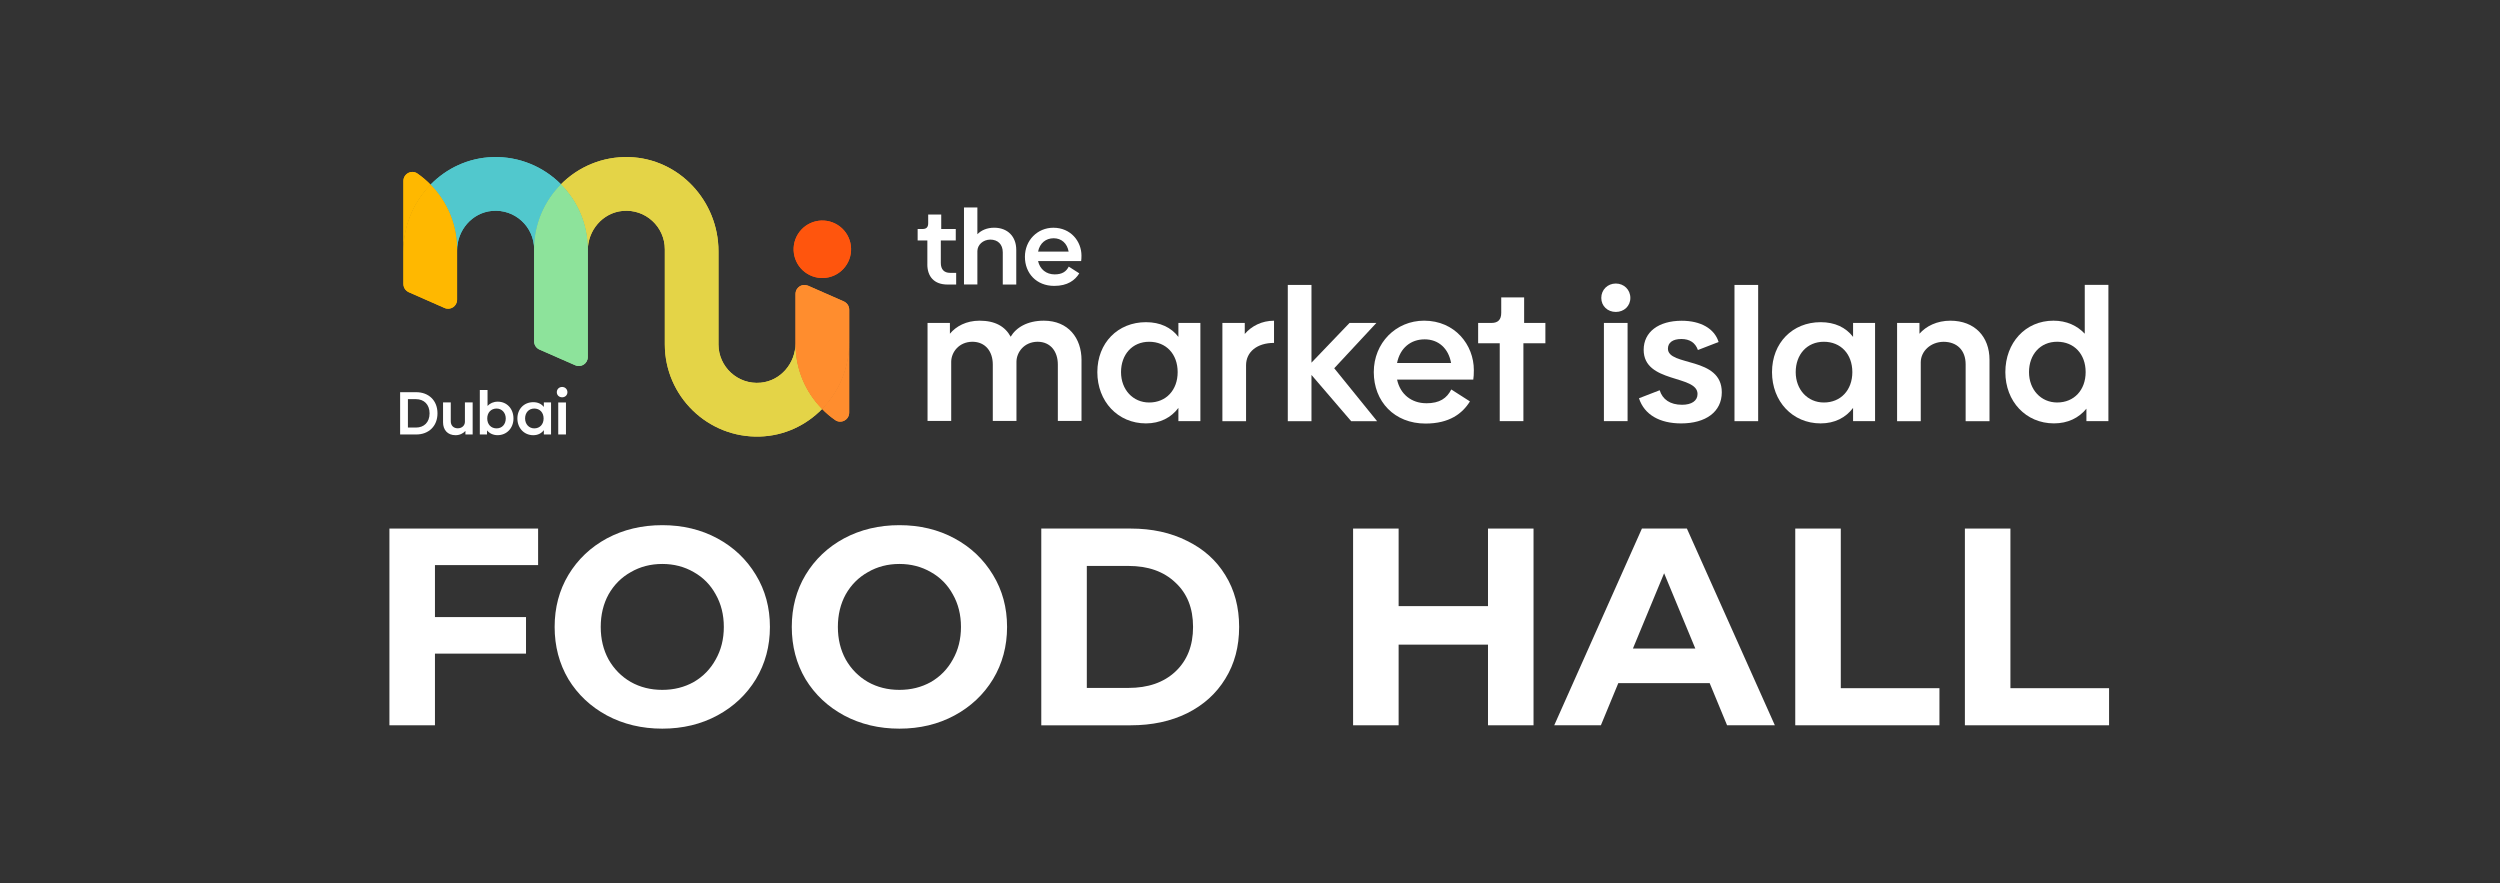 <?xml version="1.0" encoding="UTF-8"?> <svg xmlns="http://www.w3.org/2000/svg" id="_Слой_1" data-name="Слой 1" viewBox="0 0 1560 551"><rect x="0" y="0" width="1560" height="551" fill="#333333" stroke="none"/><defs><style> .cls-1 { fill: #ff550d; } .cls-1, .cls-2, .cls-3, .cls-4, .cls-5, .cls-6, .cls-7, .cls-8, .cls-9 { stroke-width: 0px; } .cls-3 { fill: #51c8cd; } .cls-4 { fill: #8de39b; } .cls-5 { fill: none; } .cls-6 { fill: #e4d447; } .cls-7 { fill: #fff; } .cls-8 { fill: #ff8d2e; } .cls-9 { fill: #ffb800; } </style></defs><rect class="cls-5" width="1560" height="551"></rect><polygon class="cls-7" points="1226.09 329.82 1254.5 329.82 1254.5 429.43 1316.06 429.43 1316.06 452.58 1226.09 452.58 1226.09 329.82"></polygon><polygon class="cls-7" points="1120.24 329.82 1148.65 329.82 1148.65 429.43 1210.21 429.43 1210.21 452.58 1120.24 452.58 1120.24 329.82"></polygon><path class="cls-7" d="m1057.88,404.7l-19.47-47-19.47,47h38.93Zm8.94,21.57h-57l-10.87,26.31h-29.11l54.72-122.77h28.06l54.89,122.77h-29.81l-10.87-26.31Z"></path><polygon class="cls-7" points="956.92 329.82 956.92 452.58 928.51 452.58 928.51 402.25 872.74 402.25 872.74 452.58 844.33 452.58 844.33 329.82 872.74 329.82 872.74 378.22 928.51 378.22 928.51 329.82 956.92 329.82"></polygon><path class="cls-7" d="m704.13,429.26c12.28,0,22.04-3.39,29.29-10.17,7.37-6.9,11.05-16.19,11.05-27.89s-3.68-20.93-11.05-27.71c-7.25-6.9-17.01-10.35-29.29-10.35h-25.96v76.12h25.96Zm-54.37-99.44h55.77c13.33,0,25.08,2.57,35.25,7.72,10.29,5.03,18.24,12.16,23.85,21.4,5.73,9.24,8.59,19.99,8.59,32.27s-2.86,23.03-8.59,32.27c-5.61,9.24-13.56,16.43-23.85,21.57-10.17,5.03-21.92,7.54-35.25,7.54h-55.77v-122.77Z"></path><path class="cls-7" d="m561.24,430.48c7.25,0,13.8-1.64,19.64-4.91,5.85-3.39,10.41-8.07,13.68-14.03,3.39-5.96,5.09-12.74,5.09-20.34s-1.7-14.38-5.09-20.34c-3.27-5.96-7.83-10.58-13.68-13.86-5.85-3.39-12.39-5.09-19.64-5.09s-13.8,1.7-19.64,5.09c-5.85,3.27-10.46,7.89-13.86,13.86-3.27,5.96-4.91,12.74-4.91,20.34s1.64,14.38,4.91,20.34c3.39,5.96,8.01,10.64,13.86,14.03,5.85,3.27,12.39,4.91,19.64,4.91Zm0,24.2c-12.74,0-24.26-2.75-34.55-8.24-10.17-5.5-18.18-13.04-24.03-22.62-5.73-9.7-8.59-20.58-8.59-32.62s2.86-22.86,8.59-32.45c5.85-9.7,13.86-17.3,24.03-22.8,10.29-5.5,21.81-8.24,34.55-8.24s24.2,2.75,34.37,8.24,18.18,13.1,24.03,22.8c5.85,9.59,8.77,20.4,8.77,32.45s-2.92,22.92-8.77,32.62c-5.85,9.59-13.86,17.13-24.03,22.62s-21.63,8.24-34.37,8.24Z"></path><path class="cls-7" d="m413.26,430.48c7.25,0,13.8-1.64,19.64-4.91,5.85-3.39,10.41-8.07,13.68-14.03,3.39-5.96,5.09-12.74,5.09-20.34s-1.7-14.38-5.09-20.34c-3.27-5.96-7.83-10.58-13.68-13.86-5.85-3.39-12.39-5.09-19.64-5.09s-13.8,1.7-19.64,5.09c-5.85,3.27-10.46,7.89-13.86,13.86-3.27,5.96-4.91,12.74-4.91,20.34s1.64,14.38,4.91,20.34c3.39,5.96,8.01,10.64,13.86,14.03,5.85,3.27,12.39,4.91,19.64,4.91Zm0,24.2c-12.74,0-24.26-2.75-34.55-8.24-10.17-5.5-18.18-13.04-24.03-22.62-5.73-9.7-8.59-20.58-8.59-32.62s2.86-22.86,8.59-32.45c5.85-9.7,13.86-17.3,24.03-22.8,10.29-5.5,21.81-8.24,34.55-8.24s24.2,2.75,34.37,8.24,18.18,13.1,24.03,22.8c5.85,9.59,8.77,20.4,8.77,32.45s-2.92,22.92-8.77,32.62c-5.85,9.59-13.86,17.13-24.03,22.62s-21.63,8.24-34.37,8.24Z"></path><polygon class="cls-7" points="271.41 352.62 271.41 385.06 328.23 385.06 328.23 407.86 271.41 407.86 271.41 452.58 243 452.58 243 329.82 335.78 329.82 335.78 352.62 271.41 352.62"></polygon><path class="cls-6" d="m496.4,214.89c0,15.7,6.33,29.94,16.57,40.32-9.97,10.19-23.6,16.73-38.86,17.19-32.5.96-59.26-25.21-59.26-57.51v-59.36c0-14.02-12.06-25.26-26.35-23.92-12.45,1.16-21.72,12.12-21.72,24.62v-.7c0-15.79-6.41-30.1-16.75-40.52,10.8-10.88,25.91-17.47,42.51-16.99,31.28.92,55.79,27.43,55.79,58.73v58.14c0,14.02,12.06,25.26,26.35,23.92,12.45-1.16,21.72-12.12,21.72-24.62v.7Z"></path><circle class="cls-1" cx="513.13" cy="155.53" r="17.93" transform="translate(111.06 510.26) rotate(-58.28)"></circle><path class="cls-3" d="m307.52,98.02c-15.25.46-28.88,7-38.86,17.19,10.23,10.38,16.57,24.62,16.57,40.32v.7c0-12.5,9.27-23.45,21.72-24.62,14.29-1.35,26.35,9.9,26.35,23.92,0-15.79,6.41-30.1,16.75-40.52-10.82-10.88-25.93-17.47-42.53-16.99Z"></path><path class="cls-2" d="m251.73,177.23c0,1.39.52,2.68,1.39,3.69-.89-1-1.39-2.31-1.39-3.69Z"></path><path class="cls-4" d="m350.04,115.02c-10.34,10.4-16.75,24.73-16.75,40.52v57.47c0,2.22,1.31,4.23,3.34,5.12l22.33,9.79c3.69,1.63,7.83-1.09,7.83-5.12v-67.26c0-15.79-6.41-30.1-16.75-40.52Z"></path><path class="cls-9" d="m260.47,108.29c-3.69-2.57-8.74.15-8.74,4.62v43.84c0-16.05,6.45-30.8,16.94-41.53-2.51-2.55-5.26-4.88-8.2-6.93Z"></path><path class="cls-9" d="m268.67,115.21c-10.49,10.73-16.94,25.49-16.94,41.53v20.48c0,1.39.52,2.68,1.39,3.69.54.59,1.18,1.09,1.94,1.42l22.33,9.83c3.69,1.63,7.83-1.07,7.83-5.12v-31.52c0-15.7-6.32-29.94-16.55-40.32Z"></path><path class="cls-8" d="m529.89,213.66c0,16.05-6.45,30.8-16.94,41.53,2.51,2.55,5.24,4.88,8.2,6.93,3.68,2.57,8.74-.15,8.74-4.64v-43.82Z"></path><path class="cls-8" d="m529.9,193.22c0-2.09-1.16-3.97-2.99-4.93-.11-.06-.22-.13-.33-.18l-22.33-9.82c-.18-.09-.39-.11-.57-.17-.74-.24-1.5-.35-2.22-.28-2.71.26-5.06,2.55-5.06,5.56v31.52c0,15.7,6.33,29.94,16.57,40.32,10.49-10.73,16.94-25.49,16.94-41.53v-20.48Z"></path><path class="cls-7" d="m268.06,257.99c0-5.61-3.49-8.92-8.5-8.92h-5.02v17.73h5c5.02,0,8.51-3.27,8.51-8.81Zm4.93-.07c0,8.02-5.5,13.2-13.28,13.2h-10.03v-26.39h10.03c7.78,0,13.28,5.17,13.28,13.19Z"></path><path class="cls-7" d="m294.94,251.11v20h-4.52v-2.2c-1.4,1.55-3.56,2.66-6.15,2.66-5.08,0-7.81-3.42-7.81-8.05v-12.41h4.82v11.8c0,2.59,1.7,4.36,4.4,4.36,2.7-.04,4.43-1.87,4.43-4.06v-12.1h4.84Z"></path><path class="cls-7" d="m315.59,261.12c0-3.56-2.44-6.19-5.73-6.19-3.45,0-5.82,2.51-5.82,6.19s2.35,6.19,5.82,6.19,5.73-2.6,5.73-6.19Zm4.82,0c0,5.97-4.17,10.43-9.9,10.43-2.81,0-5.04-1.11-6.61-2.99v2.55h-4.49v-27.76h4.82v9.95c1.55-1.66,3.71-2.66,6.37-2.66,5.74,0,9.81,4.47,9.81,10.47Z"></path><path class="cls-7" d="m339.21,261.12c0-3.68-2.35-6.19-5.82-6.19s-5.73,2.62-5.73,6.19,2.44,6.19,5.73,6.19c3.47,0,5.82-2.53,5.82-6.19Zm4.64-10.01v20h-4.49v-2.7c-1.48,1.98-3.71,3.16-6.61,3.16-5.73,0-9.9-4.49-9.9-10.43s4.17-10.18,9.9-10.18c2.88,0,5.12,1.07,6.61,2.99v-2.84h4.49Z"></path><path class="cls-7" d="m348.34,251.12h4.82v20h-4.82v-20Zm-.89-6.39c0-1.87,1.44-3.27,3.31-3.27s3.31,1.4,3.31,3.27-1.44,3.19-3.31,3.19-3.31-1.33-3.31-3.19Z"></path><path class="cls-7" d="m578.67,164.98v-14.92h-6.06v-7.17h3.16c2.31,0,3.42-1.18,3.42-3.55v-5.45h8.14v9.01h9.07v7.17h-9.33v14c0,4.01,2.03,6.19,5.78,6.19h3.8v7.29h-5.45c-8.27-.02-12.54-4.95-12.54-12.58Z"></path><path class="cls-7" d="m634.15,155.9v21.63h-8.42v-20.06c0-5-3.08-7.96-7.83-7.96-4.54.07-7.96,3.29-8.02,7.17v20.83h-8.35v-48.04h8.35v16.7c2.36-2.44,5.98-4.08,10.45-4.08,8.55,0,13.81,5.6,13.81,13.81Z"></path><path class="cls-7" d="m666.83,157.02c-.92-5.19-4.47-8.35-9.34-8.35s-8.68,3.03-9.73,8.35h19.08Zm-8.74,14.2c4.73,0,7.24-1.77,8.81-4.86l6.57,4.21c-2.62,4.27-7.24,7.83-15.64,7.83-11.04,0-18.28-7.83-18.28-18.14s7.83-18.15,17.75-18.15c10.91,0,17.54,8.55,17.54,17.42,0,1.31-.07,2.62-.2,3.36h-26.89c1.15,5.17,5.15,8.33,10.34,8.33Z"></path><path class="cls-7" d="m674.86,224.76v37.91h-14.77v-35.24c0-7.9-4.41-14.18-12.67-14.18-8.5.11-13.02,6.63-13.15,12.32v37.1h-14.77v-35.24c0-8.02-4.54-14.18-12.8-14.18-8.37.11-13.02,6.52-13.15,12.32v37.1h-14.77v-61.17h13.96v6.74c3.84-4.65,10.23-8.14,18.49-8.14,9.77,0,15.94,3.6,19.43,10.01,3.38-5.71,10.34-10.01,20.7-10.01,15.25.02,23.51,10.82,23.51,24.65Z"></path><path class="cls-7" d="m734.86,232.21c0-11.28-7.2-18.95-17.78-18.95s-17.56,8.02-17.56,18.95,7.44,18.95,17.56,18.95c10.58.02,17.78-7.78,17.78-18.95Zm14.18-30.69v61.28h-13.72v-8.26c-4.54,6.04-11.39,9.66-20.24,9.66-17.56,0-30.34-13.72-30.34-31.99s12.8-31.17,30.34-31.17c8.85,0,15.7,3.25,20.24,9.18v-8.72h13.72v.02Z"></path><path class="cls-7" d="m794.99,200.14v13.83c-10.69,0-17.45,5.71-17.45,13.96v34.89h-14.77v-61.3h13.96v6.87c4.19-4.89,10.58-8.26,18.26-8.26Z"></path><polygon class="cls-7" points="843.12 262.81 818.36 233.96 818.36 262.81 803.58 262.81 803.58 177.8 818.36 177.8 818.36 226.3 842.09 201.53 858.84 201.53 832.56 229.79 859.3 262.81 843.12 262.81"></polygon><path class="cls-7" d="m905.48,226.52c-1.63-9.18-7.9-14.77-16.51-14.77s-15.35,5.36-17.21,14.77h33.72Zm-15.46,25.12c8.37,0,12.8-3.14,15.59-8.61l11.63,7.44c-4.65,7.55-12.8,13.83-27.68,13.83-19.54,0-32.32-13.83-32.32-32.1s13.83-32.1,31.4-32.1c19.3,0,31.04,15.13,31.04,30.82,0,2.33-.11,4.65-.35,5.93h-47.56c1.96,9.2,9.05,14.77,18.25,14.77Z"></path><path class="cls-7" d="m935.84,214.18h-13.48v-12.67h8.37c4.06,0,6.04-2.09,6.04-6.28v-9.66h14.29v15.94h13.26v12.67h-13.72v48.61h-14.77v-48.61h.02Z"></path><path class="cls-7" d="m1000.84,201.51h14.77v61.28h-14.77v-61.28Zm-1.64-15.61c0-5.12,3.97-8.98,9.07-8.98s9.07,3.86,9.07,8.98-3.97,8.75-9.07,8.75-9.07-3.66-9.07-8.75Z"></path><path class="cls-7" d="m1022.73,248.51l12.91-5c1.74,5.71,6.52,9.07,13.96,9.07,5.93,0,9.66-2.44,9.66-6.74,0-12.1-33.61-6.52-33.61-27.55,0-11.15,9.31-18.14,23.73-18.14,11.86,0,20.46,4.89,23.03,13.26l-12.91,5c-1.63-4.65-5.23-6.87-10.34-6.87-5.47,0-8.37,2.33-8.37,6.04,0,11.15,33.61,4.76,33.61,27.2,0,12.21-10.01,19.43-25.36,19.43-13.3,0-22.96-5.36-26.32-15.7Z"></path><rect class="cls-7" x="1082.32" y="177.8" width="14.77" height="85.01"></rect><path class="cls-7" d="m1155.86,232.21c0-11.28-7.2-18.95-17.78-18.95s-17.56,8.02-17.56,18.95,7.44,18.95,17.56,18.95c10.56.02,17.78-7.78,17.78-18.95Zm14.18-30.69v61.28h-13.72v-8.26c-4.54,6.04-11.39,9.66-20.24,9.66-17.56,0-30.34-13.72-30.34-31.99s12.8-31.17,30.34-31.17c8.85,0,15.7,3.25,20.24,9.18v-8.72h13.72v.02Z"></path><path class="cls-7" d="m1241.45,224.54v38.27h-14.89v-35.46c0-8.85-5.47-14.07-13.83-14.07-8.02.11-14.07,5.82-14.18,12.67v36.86h-14.77v-61.3h13.96v6.74c4.19-4.76,10.93-8.14,19.3-8.14,15.13.02,24.41,9.9,24.41,24.43Z"></path><path class="cls-7" d="m1301.44,232.2c0-11.28-7.2-18.95-17.78-18.95s-17.56,8.02-17.56,18.95,7.44,18.95,17.56,18.95c10.58.02,17.78-7.78,17.78-18.95Zm14.2-54.41v85.01h-13.72v-7.79c-4.76,5.82-11.63,9.18-20.24,9.18-17.56,0-30.34-13.72-30.34-31.99s12.45-32.1,30.01-32.1c8.14,0,14.77,3.03,19.54,8.14v-30.47h14.76v.02Z"></path><path class="cls-6" d="m496.4,214.89c0,15.7,6.33,29.94,16.57,40.32-9.97,10.19-23.6,16.73-38.86,17.19-32.5.96-59.26-25.21-59.26-57.51v-59.36c0-14.02-12.06-25.26-26.35-23.92-12.45,1.16-21.72,12.12-21.72,24.62v-.7c0-15.79-6.41-30.1-16.75-40.52,10.8-10.88,25.91-17.47,42.51-16.99,31.28.92,55.79,27.43,55.79,58.73v58.14c0,14.02,12.06,25.26,26.35,23.92,12.45-1.16,21.72-12.12,21.72-24.62v.7Z"></path><circle class="cls-1" cx="513.13" cy="155.53" r="17.93" transform="translate(111.06 510.26) rotate(-58.28)"></circle><path class="cls-3" d="m307.52,98.02c-15.25.46-28.88,7-38.86,17.19,10.23,10.38,16.57,24.62,16.57,40.32v.7c0-12.5,9.27-23.45,21.72-24.62,14.29-1.35,26.35,9.9,26.35,23.92,0-15.79,6.41-30.1,16.75-40.52-10.82-10.88-25.93-17.47-42.53-16.99Z"></path><path class="cls-2" d="m251.73,177.23c0,1.39.52,2.68,1.39,3.69-.89-1-1.39-2.31-1.39-3.69Z"></path><path class="cls-4" d="m350.04,115.02c-10.34,10.4-16.75,24.73-16.75,40.52v57.47c0,2.22,1.31,4.23,3.34,5.12l22.33,9.79c3.69,1.63,7.83-1.09,7.83-5.12v-67.26c0-15.79-6.41-30.1-16.75-40.52Z"></path><path class="cls-9" d="m260.47,108.29c-3.69-2.57-8.74.15-8.74,4.62v43.84c0-16.05,6.45-30.8,16.94-41.53-2.51-2.55-5.26-4.88-8.2-6.93Z"></path><path class="cls-9" d="m268.67,115.21c-10.49,10.73-16.94,25.49-16.94,41.53v20.48c0,1.39.52,2.68,1.39,3.69.54.59,1.18,1.09,1.94,1.42l22.33,9.83c3.69,1.63,7.83-1.07,7.83-5.12v-31.52c0-15.7-6.32-29.94-16.55-40.32Z"></path><path class="cls-8" d="m529.89,213.66c0,16.05-6.45,30.8-16.94,41.53,2.51,2.55,5.24,4.88,8.2,6.93,3.68,2.57,8.74-.15,8.74-4.64v-43.82Z"></path><path class="cls-8" d="m529.9,193.22c0-2.09-1.16-3.97-2.99-4.93-.11-.06-.22-.13-.33-.18l-22.33-9.82c-.18-.09-.39-.11-.57-.17-.74-.24-1.5-.35-2.22-.28-2.71.26-5.06,2.55-5.06,5.56v31.52c0,15.7,6.33,29.94,16.57,40.32,10.49-10.73,16.94-25.49,16.94-41.53v-20.48Z"></path></svg> 